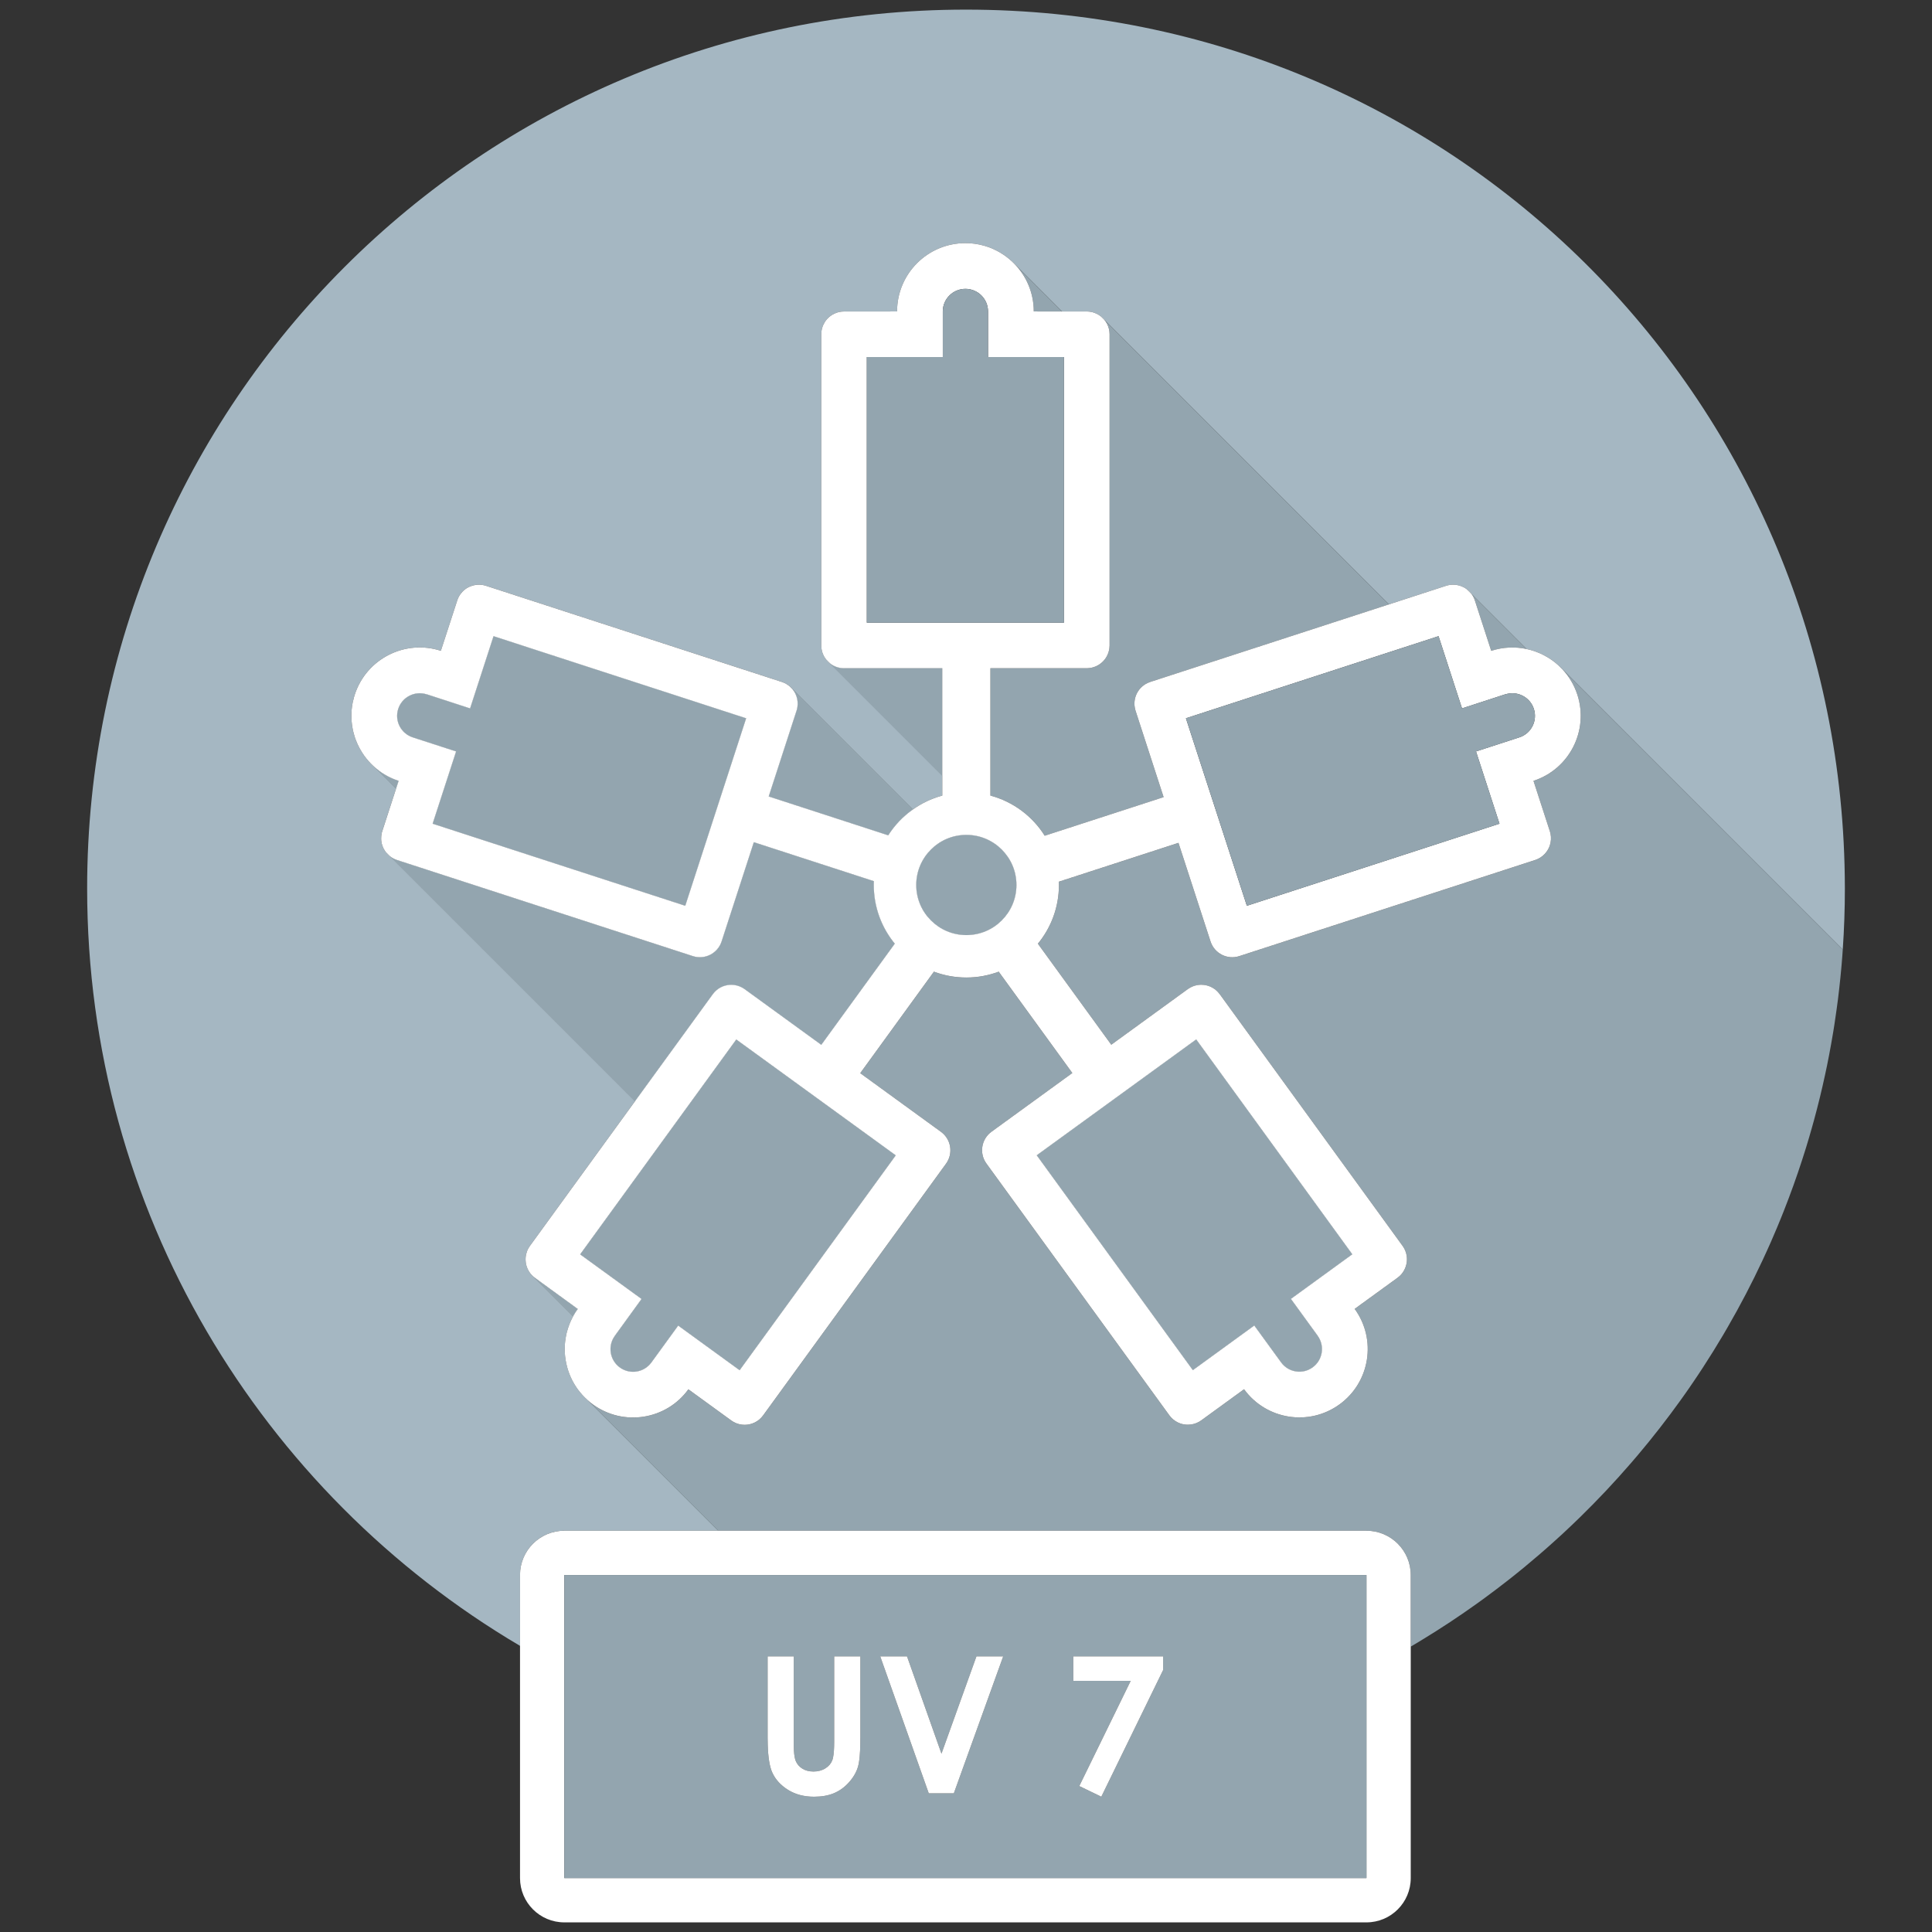 <?xml version="1.0" encoding="UTF-8"?> <svg xmlns="http://www.w3.org/2000/svg" id="Warstwa_1" viewBox="0 0 512 512"><rect x="0" y="0" width="512" height="512" fill="#333333" stroke="none"/><defs><style>.cls-1,.cls-2{fill:#fff;}.cls-3,.cls-4{fill:#a5b7c2;}.cls-2,.cls-4,.cls-5{fill-rule:evenodd;}.cls-5,.cls-6{fill:#93a5af;}</style></defs><path class="cls-4" d="M130.79,168.59l66.95,21.76-16.14,49.69-66.95-21.75,6.22-19.15-11.49-3.73c-3.15-1.02-4.87-4.4-3.85-7.55,1.03-3.15,4.41-4.87,7.56-3.85v-.02l11.49,3.74,6.21-19.14Z"></path><path class="cls-4" d="M195.12,275.47l42.27,30.71-41.38,56.95-16.28-11.83-7.1,9.77c-1.95,2.68-5.7,3.27-8.37,1.33-2.68-1.95-3.28-5.7-1.33-8.38h-.01s7.09-9.78,7.09-9.78l-16.27-11.82,41.38-56.95Z"></path><circle class="cls-3" cx="256.09" cy="234.53" r="13.28" transform="translate(-58.59 381.38) rotate(-67.5)"></circle><path class="cls-4" d="M274.74,306.16l42.27-30.71,41.37,56.95-16.27,11.82,7.1,9.77h-.01c1.94,2.69,1.35,6.43-1.33,8.38s-6.43,1.35-8.37-1.33l-7.1-9.76-16.28,11.83-41.38-56.95Z"></path><path class="cls-4" d="M389.52,156.87c-.26-.27-.54-.52-.84-.74l1.3,1.3c-.14-.2-.29-.38-.46-.56Zm-3.47-1.85c-.16-.02-.32-.04-.48-.05,.16,.01,.32,.03,.48,.06,.17,.03,.33,.06,.49,.1-.16-.05-.32-.08-.49-.11Zm-97.43-72.45c-.1-.01-.2-.02-.3-.01,.1,0,.2,0,.31,.02,.17,.02,.34,.04,.5,.07-.17-.03-.34-.06-.51-.08Zm-.61-.03h-6.55s6.7,.01,6.7,.01c-.05-.01-.1-.01-.15-.01Zm-23.53-15.92c.51,.28,1.01,.58,1.49,.9-.48-.32-.98-.63-1.49-.9Zm-40.79,110.47h-.01c-1.38,0-2.67-.47-3.69-1.26l29.72,29.72v-28.46h-26.02Zm-13.66,5.57c1.2,1.48,1.68,3.5,1.13,5.46-.03,.07-.04,.14-.07,.22l-7.38,22.73,31.68,10.3c1.71-2.69,3.93-5.01,6.52-6.84l-31.88-31.87Zm13.65-100.12c-.23,0-.44,.02-.67,.04,.22-.03,.45-.03,.67-.03h14.05s-14.05-.01-14.05-.01Zm7.88,151.99c0-.34,.01-.67,.02-1l-31.81-10.33-8.55,26.31h0c-1.03,3.17-4.44,4.91-7.61,3.88l-78.44-25.48c-.23-.08-.46-.17-.67-.27-.41-.19-.79-.42-1.14-.7l64.92,64.92,20.62-28.37s.07-.09,.11-.14c1.94-2.52,5.49-3.09,8.13-1.33,.06,.05,.13,.08,.19,.13l20.32,14.76,19.48-26.81c-3.48-4.24-5.57-9.66-5.57-15.57Zm-12.64-59.77c.3,.4,.66,.75,1.05,1.05l-1.05-1.05Zm-77.16,163.88c-.12-.08-.23-.17-.34-.27l10.47,10.47c.37-.67,.77-1.31,1.23-1.94l-11.36-8.26Zm-2.47-4.54v.08h.01v-.05s-.01-.01,0-.02h0s-.01-.01-.01-.01Zm.04,.4v-.04s-.01-.04-.01-.06c-.01-.04-.02-.07-.02-.1,.01,.13,.02,.26,.05,.39,0-.06,0-.13-.02-.19Zm-.04-.32s0,.08,.01,.12v-.08s-.01-.03-.01-.04Zm-13.31-179.16c-.1,.01-.2,.03-.29,.06-.04,.01-.08,.02-.12,.03,.13-.03,.27-.05,.41-.08,.16-.03,.32-.05,.48-.06-.16,.01-.32,.03-.48,.05Zm-.61,.13h.04s.07-.02,.11-.03c-.05,0-.1,.02-.15,.03Zm-.47,.15s-.05,.02-.08,.03c-.05,.02-.1,.04-.14,.06,.09-.04,.18-.07,.28-.1,.03-.02,.07-.03,.11-.04-.06,.01-.11,.03-.17,.05Zm-2.4,1.57h0s.18-.17,.18-.17c-.06,.05-.12,.11-.18,.17Zm-1.11,1.67c-.04,.1-.08,.19-.11,.29,.04-.1,.08-.19,.12-.29,.07-.16,.14-.31,.22-.46-.08,.15-.16,.3-.23,.46Zm-.22,.58l-4.34,13.36,4.35-13.36c.03-.1,.06-.2,.1-.29-.04,.09-.08,.19-.11,.29Zm-22.21,43.91l6,5.99,.68-2.08c-2.57-.83-4.82-2.19-6.68-3.91Zm2.33,17.27c-.03,.1-.06,.21-.09,.32,.03-.11,.06-.22,.1-.32l3.66-11.28-3.67,11.28Zm.97,5.54c.31,.41,.67,.78,1.09,1.09l-1.09-1.09Zm-9.08-34.7c.04,.71,.14,1.41,.29,2.1-.14-.69-.24-1.4-.29-2.1Z"></path><path class="cls-4" d="M488.91,235.45c0,5.45-.19,10.86-.56,16.22l-74.24-74.24s-.02-.02-.03-.03l-1.1-1.1h-.01c-.25-.23-.51-.45-.77-.66l-.3-.24c-.26-.2-.53-.4-.81-.59-.32-.22-.66-.44-1-.64-.34-.21-.69-.4-1.05-.58-.35-.19-.71-.36-1.08-.51-.36-.16-.72-.3-1.09-.43-.01,0-.03-.02-.04-.02-.37-.13-.75-.25-1.12-.35-.01-.01-.02-.01-.03-.01-.38-.11-.76-.2-1.14-.28l-14.56-14.56c-.14-.2-.29-.38-.46-.56-.26-.27-.54-.52-.84-.74-.23-.18-.48-.33-.74-.47-.22-.12-.45-.22-.68-.31-.24-.09-.48-.16-.72-.22-.16-.05-.32-.08-.49-.11-.16-.02-.32-.04-.48-.05-.76-.06-1.55,.02-2.33,.27l-15.16,4.92-75.45-75.45s-.01-.02-.03-.03l-.77-.77c-.39-.32-.82-.59-1.28-.8-.19-.09-.37-.16-.57-.23-.27-.1-.56-.17-.85-.23-.17-.03-.34-.06-.51-.08-.1-.01-.2-.02-.3-.01-.05-.01-.1-.01-.16-.01-.05-.01-.1-.01-.15-.01h-6.56l-12.79-12.8c-.83-.83-1.73-1.57-2.69-2.22-.48-.32-.98-.63-1.49-.9-.38-.21-.78-.41-1.18-.59-.4-.18-.8-.35-1.22-.5-.28-.1-.56-.2-.84-.28-.21-.07-.41-.13-.62-.18-1.52-.42-3.12-.64-4.77-.64-10.01,0-18.12,8.11-18.12,18.11h-14.05c-.23,0-.44,.02-.67,.04-.41,.04-.8,.13-1.17,.25-.25,.08-.49,.18-.73,.29-.35,.17-.69,.37-1,.6-.52,.38-.98,.84-1.36,1.37-.07,.1-.14,.21-.2,.32-.13,.2-.24,.42-.35,.64-.26,.56-.44,1.17-.51,1.81-.03,.23-.05,.48-.05,.72v82.47c0,.36,.03,.72,.1,1.06,.01,.11,.03,.21,.06,.32,.02,.09,.05,.19,.07,.28,.03,.08,.05,.17,.08,.25,.05,.15,.1,.3,.17,.44,.07,.18,.16,.36,.25,.53,.08,.15,.17,.3,.27,.44,.08,.12,.17,.24,.26,.36,0,.01,0,.02,.02,.03,.3,.4,.66,.75,1.05,1.05,0,.01,.01,.02,.02,.02l29.72,29.72v5.29c-1.78,.48-3.47,1.15-5.06,1.99-.31,.17-.63,.34-.94,.53-.31,.18-.61,.37-.91,.56-.3,.2-.6,.4-.89,.61l-31.88-31.87s-.08-.09-.13-.14l-.56-.57c-.3-.27-.62-.5-.97-.7-.15-.09-.3-.17-.46-.24-.17-.08-.35-.15-.53-.22-.06-.02-.11-.04-.16-.06l-78.44-25.49c-.78-.25-1.56-.33-2.32-.27-.16,.01-.32,.03-.48,.05-.1,.01-.2,.03-.29,.06-.04,.01-.08,.02-.12,.03-.02,0-.03,.01-.05,.01-.05,0-.1,.02-.15,.03-.03,.01-.06,.01-.08,.02-.04,.01-.08,.03-.11,.04-.03,.01-.06,.02-.09,.03-.01,0-.01,.01-.02,.01-.06,.01-.11,.03-.17,.05-.03,.01-.05,.02-.08,.03-.05,.02-.1,.04-.14,.06-.01,0-.02,0-.03,0-.15,.06-.3,.13-.45,.2-.19,.09-.37,.2-.55,.31-.28,.18-.54,.38-.79,.61-.06,.06-.12,.12-.18,.18-.06,.05-.12,.11-.18,.17h0c-.34,.37-.64,.77-.88,1.21-.08,.15-.16,.3-.23,.46-.04,.1-.08,.19-.11,.29-.04,.09-.08,.19-.11,.29l-4.34,13.36c-9.51-3.09-19.73,2.12-22.82,11.63-.07,.23-.15,.47-.21,.7-.13,.47-.24,.93-.34,1.4-.27,1.37-.38,2.74-.33,4.09v.18c.02,.22,.03,.44,.05,.66,.04,.71,.14,1.41,.29,2.1,.04,.23,.09,.46,.15,.68,.11,.45,.23,.9,.37,1.34,.16,.48,.34,.96,.54,1.43,.07,.18,.15,.36,.23,.54,.36,.79,.77,1.54,1.24,2.27,.15,.25,.32,.49,.49,.73,.18,.25,.36,.5,.56,.74,.19,.25,.39,.49,.6,.72,.21,.23,.42,.46,.64,.69,.17,.17,.35,.35,.53,.52,.04,.05,.09,.09,.14,.13l6,5.99-3.67,11.28c-.03,.1-.06,.21-.09,.32l-.07,.33s-.01,.06-.01,.09c-.03,.13-.05,.27-.06,.4-.01,.01,0,.02,0,.02-.01,.04-.01,.07-.02,.11v.05c-.02,.16-.03,.32-.03,.47v.11c0,.31,.02,.62,.07,.92,.05,.32,.13,.63,.23,.93,.05,.15,.11,.31,.17,.46,.05,.1,.09,.2,.14,.3,.01,.03,.03,.06,.04,.08,.01,.03,.03,.05,.04,.08,.01,.02,.02,.03,.03,.05,.01,.01,.02,.03,.02,.04h0s.02,.03,.02,.04c.01,.01,.02,.02,.02,.03h.01c.04,.07,.07,.14,.11,.19,0,0,.01,0,.01,.02,.01,.02,.02,.03,.03,.05,.08,.13,.16,.26,.25,.38,.02,.02,.04,.05,.06,.07,.31,.41,.67,.78,1.09,1.09t.01,.01l64.92,64.92-27.86,38.35s-.06,.08-.08,.12c-.09,.12-.17,.25-.24,.38-.05,.07-.09,.14-.13,.22-.07,.14-.14,.29-.21,.43-.07,.17-.13,.34-.18,.52-.07,.19-.12,.39-.17,.59-.02,.11-.04,.23-.06,.34-.05,.32-.07,.63-.07,.95,0,.06,0,.13,.01,.2-.01,.04,0,.07,0,.11v.11s0,.08,.01,.12c.01,.13,.02,.26,.05,.39,.01,.02,.01,.03,.01,.05s.01,.04,.01,.06c.02,.1,.04,.21,.06,.31,.04,.15,.07,.29,.12,.44,.12,.39,.28,.77,.48,1.14,.32,.57,.73,1.1,1.25,1.56,.05,.04,.09,.08,.14,.12l10.47,10.47c-.13,.24-.26,.49-.38,.74-.08,.14-.14,.29-.21,.43-.01,0-.01,.02-.01,.03-.13,.27-.25,.55-.36,.83-.02,.06-.04,.11-.06,.17-.13,.32-.24,.64-.34,.96-.01,.01-.01,.02-.01,.04-.1,.31-.2,.63-.28,.94-.1,.41-.2,.82-.27,1.24-.07,.36-.13,.72-.17,1.08-.01,.05-.01,.1-.02,.15-.03,.28-.06,.56-.08,.84,0,.09-.01,.18-.01,.28-.02,.31-.03,.63-.03,.94v.05c0,.34,.01,.68,.03,1.02,.02,.28,.04,.56,.07,.84,.03,.25,.06,.5,.1,.75,0,.07,.02,.15,.03,.22,.04,.26,.08,.51,.14,.76,.01,.06,.02,.12,.04,.18,.05,.27,.12,.54,.19,.81,0,.03,.01,.06,.02,.09,.06,.24,.13,.48,.21,.72,.13,.42,.27,.83,.44,1.24,.08,.22,.17,.44,.27,.66,.44,1,.97,1.96,1.59,2.87,.13,.2,.27,.39,.41,.58,.16,.22,.33,.44,.51,.65,.19,.24,.39,.47,.6,.7,.22,.25,.45,.48,.68,.71s.47,.46,.72,.68c.01,.02,.02,.03,.03,.03l34.59,34.59h-40.78c-6.48,0-11.74,5.25-11.74,11.73v18.79c-68.66-40.52-114.72-115.24-114.72-200.73C23.09,106.82,127.37,2.55,256,2.55s231.09,102.47,232.88,229.55h0c.02,1.12,.03,2.23,.03,3.35Z"></path><path class="cls-5" d="M93.47,193.24c-.15-.69-.25-1.39-.29-2.1,.05,.7,.15,1.41,.29,2.1Z"></path><path class="cls-5" d="M104.96,209.02l-3.66,11.28c-.04,.1-.07,.21-.1,.32,.03-.11,.06-.22,.09-.32l3.67-11.28Z"></path><path class="cls-5" d="M105.64,206.94l-.68,2.08-6-5.99c1.86,1.72,4.11,3.08,6.68,3.91Z"></path><path class="cls-5" d="M124.65,155.4c.13-.07,.27-.12,.42-.15-.04,.01-.08,.02-.11,.04-.1,.02-.19,.06-.28,.1-.01,0-.02,0-.03,0Z"></path><path class="cls-5" d="M125.18,155.21s.07-.02,.11-.03c-.08,.02-.15,.04-.22,.07,.01,0,.01-.01,.02-.01,.03-.01,.06-.02,.09-.03Z"></path><path class="cls-5" d="M126.46,154.97c-.16,.01-.32,.03-.48,.06-.19,.03-.39,.07-.57,.12-.04,.01-.08,.02-.12,.03h0s.05-.02,.08-.03c.05,0,.1-.03,.15-.03,.15-.04,.3-.08,.46-.1,.16-.02,.32-.04,.48-.05Z"></path><path class="cls-5" d="M139.33,334.5c.01,.06,.02,.13,.02,.19-.03-.13-.04-.26-.05-.39-.01-.04-.01-.08-.01-.12,0-.09,0-.19,0-.28,0,.02,0,.04,0,.06-.01,.04,0,.07,0,.11v.02h0s0,.01,.01,.02c-.01,.01,0,.01,0,.02v.02s0,.04,0,.07c0,.02,0,.04,.01,.07,0,.03,.01,.05,.01,.08v.03s.01,.04,.01,.06v.04Z"></path><path class="cls-5" d="M139.28,333.7c0,.07,0,.14,0,.2,0-.05,0-.1,0-.14,0-.02,0-.04,0-.06Z"></path><path class="cls-5" d="M139.35,332.81c-.05,.3-.06,.59-.07,.89,0-.3,.02-.59,.07-.89Z"></path><path class="cls-5" d="M153.12,346.9c-.46,.63-.86,1.27-1.23,1.94l-10.47-10.47c.11,.1,.22,.19,.34,.27l11.36,8.26Z"></path><path class="cls-5" d="M105.53,187.86c1.03-3.15,4.41-4.87,7.56-3.85v-.02l11.49,3.74,6.21-19.14,66.95,21.76-16.14,49.69-66.95-21.75,6.22-19.15-11.49-3.73c-3.15-1.02-4.87-4.4-3.85-7.55Z"></path><path class="cls-5" d="M237.13,250.1l-19.48,26.81-20.32-14.76c-.06-.05-.13-.08-.19-.13-2.64-1.76-6.19-1.19-8.13,1.33-.04,.05-.08,.09-.11,.14l-20.62,28.37-64.92-64.92c.35,.28,.73,.51,1.14,.7,.21,.1,.44,.19,.67,.27l78.44,25.48c3.17,1.03,6.58-.71,7.61-3.87h0s8.55-26.32,8.55-26.32l31.81,10.33c-.01,.33-.02,.66-.02,1,0,5.91,2.09,11.33,5.57,15.57Z"></path><path class="cls-5" d="M170.01,344.24l-16.27-11.82,41.38-56.95,42.27,30.71-41.38,56.95-16.28-11.83-7.1,9.77c-1.95,2.68-5.7,3.27-8.37,1.33-2.68-1.95-3.28-5.7-1.33-8.38h-.01s7.09-9.78,7.09-9.78Z"></path><path class="cls-5" d="M241.91,214.53c-2.59,1.83-4.81,4.15-6.52,6.84l-31.68-10.3,7.38-22.73c.03-.08,.04-.15,.07-.22,.55-1.96,.07-3.98-1.13-5.46l31.88,31.87Z"></path><path class="cls-5" d="M249.71,177.09v28.46l-29.72-29.72c1.02,.79,2.31,1.26,3.69,1.26h26.03Z"></path><path class="cls-5" d="M265.97,67.52c-.48-.32-.98-.62-1.49-.9,.51,.27,1.01,.58,1.49,.9Z"></path><circle class="cls-6" cx="256.09" cy="234.53" r="13.28" transform="translate(-22.64 441.65) rotate(-79.1)"></circle><path class="cls-5" d="M281.45,82.54h-7.49c0-5-2.03-9.53-5.3-12.8l12.79,12.8Z"></path><path class="cls-5" d="M358.38,332.4l-16.27,11.82,7.1,9.77h-.01c1.94,2.69,1.35,6.43-1.33,8.38s-6.43,1.35-8.37-1.33l-7.1-9.76-16.28,11.83-41.38-56.95,42.27-30.71,41.37,56.95Z"></path><path class="cls-5" d="M300.93,188.34l7.44,22.91-31.51,10.23c-3.24-5.16-8.36-9.02-14.39-10.64v-33.75h25.54c.08,0,.15-.01,.23-.01,3.17-.12,5.71-2.68,5.8-5.86,0-.05,.01-.11,.01-.17V88.58c0-.99-.25-1.91-.66-2.73-.21-.41-.46-.79-.76-1.14l75.45,75.45,15.16-4.92-78.43,25.49c-.06,.02-.11,.04-.16,.06-3,1.07-4.65,4.27-3.78,7.33,.02,.07,.04,.14,.06,.22Z"></path><path class="cls-5" d="M386.54,155.13c-.16-.04-.32-.07-.49-.1-.16-.03-.32-.05-.48-.06,.16,.01,.32,.03,.48,.05,.17,.03,.33,.06,.49,.11Z"></path><path class="cls-5" d="M404.54,171.99c-3.01-.64-6.22-.53-9.35,.49l-4.34-13.36c-.06-.2-.14-.39-.22-.58-.18-.4-.39-.77-.65-1.11l14.56,14.56Z"></path><path class="cls-5" d="M488.35,251.67c-.04,.57-.07,1.13-.12,1.7-.05,.71-.11,1.42-.17,2.13-.04,.48-.08,.96-.13,1.44-.07,.73-.14,1.46-.21,2.19-.01,.12-.02,.25-.04,.37-.09,.9-.19,1.8-.29,2.69-.1,.93-.22,1.85-.33,2.77-.01,.1-.03,.2-.04,.3-.11,.86-.23,1.72-.35,2.58-.16,1.2-.34,2.39-.52,3.57-.1,.67-.21,1.35-.32,2.02-.03,.2-.07,.39-.1,.58-.15,.89-.3,1.78-.46,2.67-.17,.95-.35,1.91-.53,2.86s-.37,1.9-.56,2.85c-.18,.85-.35,1.7-.54,2.54-.87,4.04-1.85,8.04-2.93,11.99-.21,.76-.42,1.53-.64,2.29-.46,1.64-.94,3.26-1.44,4.88-.12,.4-.24,.79-.37,1.17-.22,.73-.45,1.45-.69,2.17-1.47,4.54-3.08,9.01-4.82,13.42-.28,.72-.57,1.44-.86,2.15-.6,1.49-1.23,2.98-1.87,4.46-.25,.6-.51,1.21-.78,1.81-.3,.68-.6,1.36-.91,2.03-.38,.86-.78,1.71-1.18,2.57-2.85,6.11-5.96,12.08-9.32,17.88-.39,.69-.79,1.37-1.2,2.06-1.7,2.87-3.45,5.7-5.27,8.49-.4,.62-.81,1.24-1.22,1.86-.35,.53-.71,1.06-1.07,1.59-.45,.67-.9,1.34-1.36,2-.34,.49-.68,.98-1.02,1.46-.41,.59-.83,1.18-1.25,1.76-3.61,5.03-7.41,9.92-11.4,14.64-.57,.67-1.14,1.35-1.72,2.01-4.34,5.03-8.89,9.86-13.64,14.5-.63,.62-1.27,1.24-1.92,1.85-.43,.41-.86,.82-1.29,1.22-.49,.47-.99,.93-1.48,1.39-.06,.05-.12,.11-.18,.16-.61,.57-1.23,1.13-1.85,1.68-2.62,2.37-5.3,4.68-8.02,6.92-1.36,1.12-2.74,2.23-4.13,3.32-2.09,1.64-4.2,3.24-6.34,4.81-.63,.47-1.26,.92-1.9,1.38-4.8,3.44-9.74,6.71-14.8,9.78-.69,.42-1.38,.83-2.07,1.25-.28,.16-.56,.33-.84,.49v-18.98c0-6.48-5.26-11.73-11.74-11.73H190.33l-34.59-34.59c.44,.4,.9,.78,1.39,1.13,8.1,5.88,19.42,4.09,25.3-4.01l11.37,8.26c.18,.13,.37,.25,.56,.36,.94,.54,1.98,.8,3.01,.79,.65-.01,1.3-.11,1.91-.32,.93-.31,1.79-.85,2.49-1.61,.16-.17,.32-.36,.46-.56l48.48-66.71c1.96-2.71,1.36-6.48-1.34-8.44l-21.4-15.55,19.53-26.9c2.68,1,5.57,1.55,8.59,1.55s5.91-.55,8.58-1.55l19.51,26.86-21.42,15.56s-.01,0-.01,.01c-2.69,1.95-3.3,5.73-1.33,8.43l48.48,66.72c.14,.2,.3,.39,.46,.56,.7,.75,1.55,1.29,2.48,1.61,.62,.2,1.26,.31,1.91,.31,1.03,0,2.07-.24,3.02-.78,.19-.11,.37-.23,.56-.36l11.36-8.26c5.89,8.09,17.21,9.89,25.3,4.01,8.1-5.88,9.89-17.21,4.01-25.3l11.37-8.26c.17-.12,.33-.25,.48-.39,.51-.46,.93-.99,1.24-1.57,.66-1.18,.9-2.55,.69-3.88-.14-.91-.5-1.8-1.08-2.6l-48.47-66.72s-.07-.08-.11-.13c-1.94-2.52-5.5-3.1-8.13-1.33-.07,.04-.13,.08-.2,.13l-20.29,14.74-19.45-26.77c3.48-4.23,5.58-9.66,5.58-15.57,0-.29-.02-.57-.03-.86l31.71-10.3,8.5,26.14h0c1.03,3.17,4.43,4.91,7.61,3.88l78.43-25.48c.24-.08,.46-.17,.68-.27,.93-.44,1.71-1.08,2.29-1.87,.39-.52,.69-1.1,.9-1.72,.32-.98,.4-2.04,.18-3.1-.05-.22-.1-.44-.17-.65l-4.34-13.36c9.51-3.09,14.72-13.32,11.63-22.83-.84-2.57-2.19-4.82-3.91-6.68l74.24,74.24Z"></path><path class="cls-2" d="M101.8,225.14h-.01c.03,.06,.07,.12,.12,.18-.04-.05-.07-.12-.11-.18Zm-.05-.07s.02,.02,.02,.03c0-.01-.01-.02-.02-.04h0Zm-.13-.25s.03,.06,.04,.08c-.07-.12-.13-.25-.18-.38,.05,.1,.09,.2,.14,.3Zm.64,1.03c.31,.41,.67,.78,1.09,1.09l-1.09-1.09Zm18.91-66.72l-4.34,13.36,4.35-13.36c.03-.1,.06-.2,.1-.29-.04,.09-.08,.19-.11,.29Zm.22-.58c-.04,.1-.08,.19-.11,.29,.04-.1,.08-.19,.12-.29,.07-.16,.14-.31,.22-.46-.08,.15-.16,.3-.23,.46Zm1.11-1.66l.18-.18c-.06,.05-.12,.11-.18,.17h0Zm96.42,17.89c.3,.4,.66,.75,1.05,1.05l-1.05-1.05Zm4.76-92.22c-.23,0-.44,.02-.67,.04,.22-.03,.45-.03,.67-.03h14.05s-14.05-.01-14.05-.01Zm64.33,0h-6.55s6.7,.01,6.7,.01c-.05-.01-.1-.01-.15-.01Zm.61,.03c-.1-.01-.2-.02-.3-.01,.1,0,.2,0,.31,.02,.17,.02,.34,.04,.5,.07-.17-.03-.34-.06-.51-.08Zm100.9,74.3c-.26-.27-.54-.52-.84-.74l1.3,1.3c-.14-.2-.29-.38-.46-.56Z"></path><path class="cls-2" d="M418.02,184.11c-.84-2.57-2.19-4.82-3.91-6.68-.01-.01-.02-.02-.03-.03l-1.1-1.1h-.01c-.25-.23-.51-.45-.77-.66l-.3-.24c-.26-.2-.53-.4-.81-.59-.32-.22-.66-.44-1-.64-.34-.21-.69-.4-1.05-.58-.35-.19-.71-.36-1.08-.51-.36-.16-.72-.3-1.09-.43-.01,0-.03-.02-.04-.02-.37-.13-.75-.25-1.12-.35-.01-.01-.02-.01-.03-.01-.38-.11-.76-.2-1.14-.28-3.01-.64-6.22-.53-9.35,.49l-4.34-13.36c-.06-.2-.14-.39-.22-.58-.18-.4-.39-.77-.65-1.11l-1.3-1.3c-.23-.18-.48-.33-.74-.47-.22-.12-.45-.22-.68-.31-.24-.09-.48-.16-.72-.22-.16-.04-.32-.07-.49-.1-.16-.03-.32-.05-.48-.06-.76-.06-1.55,.02-2.33,.27l-78.43,25.49c-.06,.02-.11,.04-.16,.06-3,1.07-4.65,4.27-3.78,7.33,.02,.07,.04,.14,.06,.22l7.44,22.91-31.51,10.23c-3.24-5.16-8.36-9.02-14.39-10.64v-33.75h25.54c.08,0,.15-.01,.23-.01,3.17-.12,5.71-2.68,5.8-5.86,0-.05,.01-.11,.01-.17V88.58c0-.99-.25-1.91-.66-2.73-.21-.41-.46-.79-.76-1.14,0,0-.01-.02-.03-.03l-.77-.77c-.39-.32-.82-.59-1.28-.8-.19-.09-.37-.16-.57-.23-.27-.1-.56-.17-.85-.23-.16-.03-.33-.05-.5-.07-.11-.02-.21-.02-.31-.02-.05-.01-.1-.01-.16-.01h-6.71s-7.49-.01-7.49-.01c0-5-2.03-9.53-5.3-12.8-.83-.83-1.73-1.57-2.69-2.22-.48-.32-.98-.62-1.49-.9-.38-.21-.78-.4-1.18-.59-.4-.18-.8-.35-1.22-.5-.28-.1-.56-.2-.84-.28-.21-.07-.41-.13-.62-.18-1.52-.42-3.12-.64-4.77-.64-10.01,0-18.12,8.11-18.12,18.11h0s-14.05,.01-14.05,.01c-.22,0-.45,0-.67,.03-.41,.04-.8,.13-1.17,.25-.25,.08-.49,.18-.73,.29-.35,.17-.69,.37-1,.6-.52,.38-.98,.84-1.36,1.37-.07,.1-.14,.21-.2,.32-.13,.2-.24,.42-.35,.64-.26,.56-.44,1.17-.51,1.81-.03,.23-.05,.48-.05,.72v82.47c0,.36,.03,.72,.1,1.06,.01,.11,.03,.21,.06,.32,.02,.09,.05,.19,.07,.28,.03,.08,.05,.17,.08,.25,.05,.15,.1,.3,.17,.44,.07,.18,.16,.36,.25,.53,.08,.15,.17,.3,.27,.44,.08,.12,.17,.24,.26,.36,0,.01,0,.02,.02,.03l1.05,1.05s.01,.02,.02,.02c1.02,.79,2.31,1.26,3.69,1.26h26.03v33.75c-1.78,.48-3.47,1.15-5.06,1.99-.31,.17-.63,.34-.94,.53-.31,.18-.61,.37-.91,.56-.3,.2-.6,.4-.89,.61-2.59,1.83-4.81,4.15-6.52,6.84l-31.68-10.3,7.38-22.73c.03-.08,.04-.15,.07-.22,.55-1.96,.07-3.98-1.13-5.46-.04-.05-.08-.09-.13-.14l-.56-.57c-.3-.27-.62-.5-.97-.7-.15-.09-.3-.17-.46-.24-.17-.08-.35-.15-.53-.22-.06-.02-.11-.04-.16-.06l-78.44-25.49c-.78-.25-1.56-.33-2.32-.27-.16,.01-.32,.03-.48,.06-.16,.03-.31,.06-.46,.09-.04,.01-.08,.02-.11,.03-.04,.01-.08,.02-.12,.03s-.08,.02-.11,.03c-.03,.01-.06,.02-.09,.03-.01,0-.01,.01-.02,.01-.04,.01-.08,.02-.11,.04-.1,.03-.19,.06-.28,.1-.01,0-.02,0-.03,0-.15,.06-.3,.13-.45,.2-.19,.09-.37,.2-.55,.31-.28,.18-.54,.38-.79,.61-.06,.06-.12,.12-.18,.18l-.18,.18c-.34,.36-.64,.76-.88,1.2-.08,.15-.15,.3-.22,.46-.04,.1-.08,.19-.12,.29-.04,.09-.07,.19-.1,.29l-4.35,13.36c-9.51-3.09-19.73,2.12-22.82,11.63-.07,.23-.15,.47-.21,.7-.13,.47-.24,.93-.34,1.4-.27,1.37-.38,2.74-.33,4.09v.18c.02,.22,.03,.44,.05,.66,.05,.7,.15,1.41,.29,2.1,.04,.23,.09,.46,.15,.68,.11,.45,.23,.9,.37,1.34,.16,.48,.34,.96,.54,1.43,.07,.18,.15,.36,.23,.54,.36,.79,.77,1.54,1.24,2.27,.15,.25,.32,.49,.49,.73,.18,.25,.36,.5,.56,.74,.19,.25,.39,.49,.6,.72,.21,.23,.42,.46,.64,.69,.17,.17,.35,.35,.53,.52,.04,.05,.09,.09,.14,.13,1.86,1.72,4.11,3.08,6.68,3.91l-.68,2.08-3.66,11.28c-.04,.1-.07,.21-.1,.32l-.07,.33s-.01,.06-.01,.09c-.03,.13-.05,.27-.06,.4-.01,.01,0,.02,0,.02-.01,.04-.01,.07-.02,.11v.05c-.02,.2-.03,.39-.03,.58,0,.31,.02,.62,.07,.92,.05,.32,.13,.63,.23,.93,.05,.15,.11,.31,.17,.46,.05,.1,.09,.2,.14,.3,.01,.03,.03,.06,.04,.08,.01,.03,.03,.05,.04,.08,.01,.02,.02,.03,.03,.05,.01,.01,.02,.03,.02,.04h0s.02,.03,.02,.04c.01,.01,.02,.02,.02,.03h.01c.04,.07,.07,.14,.11,.19,0,0,.01,0,.01,.02,.01,.02,.02,.03,.03,.05,.08,.13,.16,.26,.25,.38,.02,.02,.04,.05,.06,.07l1.09,1.09s0,.01,.01,.01c.35,.28,.73,.51,1.14,.7,.21,.1,.44,.19,.67,.27l78.44,25.48c3.17,1.03,6.58-.71,7.61-3.87h0s8.55-26.32,8.55-26.32l31.81,10.33c-.01,.33-.02,.66-.02,1,0,5.91,2.09,11.33,5.57,15.57l-19.48,26.81-20.32-14.76c-.06-.05-.13-.08-.19-.13-2.64-1.76-6.19-1.19-8.13,1.33-.04,.05-.08,.09-.11,.14l-20.62,28.37-27.86,38.35s-.06,.08-.08,.12c-.09,.12-.17,.25-.24,.38-.05,.07-.09,.14-.13,.22-.07,.14-.14,.29-.21,.43-.07,.17-.13,.34-.18,.52-.07,.19-.12,.39-.17,.59-.02,.11-.04,.23-.06,.34-.05,.32-.07,.63-.07,.95,0,.06,0,.13,.01,.2-.01,.04,0,.07,0,.11v.02h0s.01,.01,.01,.01h0s0,.02,0,.03v.02s.01,.1,.01,.14c0,.03,.01,.05,.01,.08v.03s.01,.04,.01,.06v.04c.01,.06,.02,.13,.02,.19,.01,.02,.01,.03,.01,.05s.01,.04,.01,.06c.02,.1,.04,.21,.06,.31,.04,.15,.07,.29,.12,.44,.12,.39,.28,.77,.48,1.14,.32,.57,.73,1.1,1.25,1.56,.05,.04,.09,.08,.14,.12,.11,.1,.22,.19,.34,.27l11.36,8.26c-.46,.63-.86,1.27-1.23,1.94-.13,.24-.26,.49-.38,.74-.08,.14-.14,.29-.21,.43-.01,0-.01,.02-.01,.03-.13,.27-.25,.55-.36,.83-.02,.06-.04,.11-.06,.17-.13,.32-.24,.64-.34,.96-.01,.01-.01,.02-.01,.04-.1,.31-.2,.63-.28,.94-.1,.41-.2,.82-.27,1.24-.07,.36-.13,.72-.17,1.08-.01,.05-.01,.1-.02,.15-.03,.28-.06,.56-.08,.84,0,.09-.01,.18-.01,.28-.02,.31-.03,.63-.03,.94v.05c0,.34,.01,.68,.03,1.02,.02,.28,.04,.56,.07,.84,.03,.25,.06,.5,.1,.75,0,.07,.02,.15,.03,.22,.04,.26,.08,.51,.14,.76,.01,.06,.02,.12,.04,.18,.05,.27,.12,.54,.19,.81,0,.03,.01,.06,.02,.09,.06,.24,.13,.48,.21,.72,.13,.42,.27,.83,.44,1.24,.08,.22,.17,.44,.27,.66,.44,1,.97,1.96,1.59,2.87,.13,.2,.27,.39,.41,.58,.16,.22,.33,.44,.51,.65,.19,.24,.39,.47,.6,.7,.22,.25,.45,.48,.68,.71s.47,.46,.72,.68c.01,.02,.02,.03,.03,.03,.44,.4,.9,.78,1.39,1.13,8.1,5.88,19.42,4.09,25.3-4.01l11.37,8.26c.18,.13,.37,.25,.56,.36,.94,.54,1.98,.8,3.01,.79,.65-.01,1.3-.11,1.91-.32,.93-.31,1.79-.85,2.49-1.61,.16-.17,.32-.36,.46-.56l48.48-66.71c1.96-2.71,1.36-6.48-1.34-8.44l-21.4-15.55,19.53-26.9c2.68,1,5.57,1.55,8.59,1.55s5.91-.55,8.58-1.55l19.51,26.86-21.42,15.56s-.01,0-.01,.01c-2.69,1.95-3.3,5.73-1.33,8.43l48.48,66.72c.14,.2,.3,.39,.46,.56,.7,.75,1.55,1.29,2.48,1.61,.62,.2,1.26,.31,1.91,.31,1.03,0,2.07-.24,3.02-.78,.19-.11,.37-.23,.56-.36l11.36-8.26c5.89,8.09,17.21,9.89,25.3,4.01,8.1-5.88,9.89-17.21,4.01-25.3l11.37-8.26c.17-.12,.33-.25,.48-.39,.51-.46,.93-.99,1.24-1.57,.66-1.18,.9-2.55,.69-3.88-.14-.91-.5-1.8-1.08-2.6l-48.47-66.72s-.07-.08-.11-.13c-1.94-2.52-5.5-3.1-8.13-1.33-.07,.04-.13,.08-.2,.13l-20.29,14.74-19.45-26.77c3.48-4.23,5.58-9.66,5.58-15.57,0-.29-.02-.57-.03-.86l31.71-10.3,8.5,26.14h0c1.03,3.17,4.43,4.91,7.61,3.88l78.43-25.48c.24-.08,.46-.17,.68-.27,.93-.44,1.71-1.08,2.29-1.87,.39-.52,.69-1.1,.9-1.72,.32-.98,.4-2.04,.18-3.1-.05-.22-.1-.44-.17-.65l-4.34-13.36c9.51-3.09,14.72-13.32,11.63-22.83Zm-236.42,55.93l-66.95-21.75,6.22-19.15-11.49-3.73c-3.15-1.02-4.87-4.4-3.85-7.55,1.03-3.15,4.41-4.87,7.56-3.85v-.02l11.49,3.74,6.21-19.14,66.95,21.76-16.14,49.69Zm55.79,66.14l-41.38,56.95-16.28-11.83-7.1,9.77c-1.95,2.68-5.7,3.27-8.37,1.33-2.68-1.95-3.28-5.7-1.33-8.38h-.01s7.09-9.78,7.09-9.78l-16.27-11.82,41.38-56.95,42.27,30.71Zm-7.67-141.17V94.62h20.13v-12.08c0-3.31,2.68-5.99,6-5.99s5.99,2.68,5.99,5.99h0v12.08h20.12v70.39h-52.25Zm26.37,82.8c-7.33,0-13.28-5.95-13.28-13.28s5.95-13.28,13.28-13.28,13.28,5.94,13.28,13.28-5.95,13.28-13.28,13.28Zm60.92,27.64l41.37,56.95-16.27,11.82,7.1,9.77h-.01c1.94,2.69,1.35,6.43-1.33,8.38s-6.43,1.35-8.37-1.33l-7.1-9.76-16.28,11.83-41.38-56.95,42.27-30.71Zm85.63-80.04l-11.48,3.73,6.22,19.15-66.95,21.75-16.15-49.69,66.95-21.76,6.22,19.14,11.48-3.74v.02c3.16-1.02,6.54,.7,7.56,3.85s-.7,6.53-3.85,7.55Z"></path><path class="cls-5" d="M402.64,195.41l-11.48,3.73,6.22,19.15-66.95,21.75-16.15-49.69,66.95-21.76,6.22,19.14,11.48-3.74v.02c3.16-1.02,6.54,.7,7.56,3.85s-.7,6.53-3.85,7.55Z"></path><path class="cls-5" d="M281.97,94.62v70.39h-52.25V94.62h20.13v-12.08c0-3.31,2.68-5.99,6-5.99s5.99,2.68,5.99,5.99h0v12.08h20.12Z"></path><path class="cls-2" d="M362.12,405.66H149.55c-6.48,0-11.74,5.25-11.74,11.73v80.32c0,6.49,5.26,11.74,11.74,11.74h212.57c6.48,0,11.74-5.25,11.74-11.74v-80.32c0-6.48-5.26-11.73-11.74-11.73Zm0,92.05H149.55v-80.32h212.57v80.32Z"></path><path class="cls-5" d="M149.55,417.39v80.32h212.57v-80.32H149.55Zm78.45,43.2c0,2.58-.1,4.6-.31,6.06-.08,.61-.19,1.12-.31,1.54-.41,1.41-1.19,2.78-2.35,4.09-1.16,1.32-2.5,2.29-4.01,2.93-1.51,.63-3.27,.94-5.28,.94-2.63,0-4.92-.6-6.87-1.8-1.95-1.22-3.34-2.73-4.18-4.55-.72-1.55-1.13-4.02-1.23-7.4-.02-.57-.03-1.18-.03-1.81v-21.64h6.93v23.47c0,.53,.01,1.02,.04,1.47,.07,1.26,.23,2.2,.5,2.82,.35,.83,.93,1.5,1.74,2,.82,.51,1.8,.76,2.96,.76s2.26-.28,3.14-.84,1.49-1.26,1.82-2.13c.09-.22,.16-.48,.22-.8,.19-.94,.29-2.32,.29-4.14v-22.61h6.93v21.64Zm27.26,7.76l-2.48,6.89h-6.65l-2.56-7.22-5-14.12-5.3-14.95h7.1l9.13,25.79,9.27-25.79h7.09l-10.6,29.4Zm52.98-25.77l-10.78,22.09-5.6,11.48-5.84-2.83,3.61-7.38,10.02-20.5h-15.22v-6.49h23.81v3.63Z"></path><g><path class="cls-1" d="M228,438.95v21.64c0,2.58-.1,4.6-.31,6.06-.08,.61-.19,1.12-.31,1.54-.41,1.41-1.19,2.78-2.35,4.09-1.16,1.32-2.5,2.29-4.01,2.93-1.51,.63-3.27,.94-5.28,.94-2.63,0-4.92-.6-6.87-1.8-1.95-1.22-3.34-2.73-4.18-4.55-.72-1.55-1.13-4.02-1.23-7.4-.02-.57-.03-1.18-.03-1.81v-21.64h6.93v23.47c0,.53,.01,1.02,.04,1.47,.07,1.26,.23,2.2,.5,2.82,.35,.83,.93,1.5,1.74,2,.82,.51,1.8,.76,2.96,.76s2.26-.28,3.14-.84,1.49-1.26,1.82-2.13c.09-.22,.16-.48,.22-.8,.19-.94,.29-2.32,.29-4.14v-22.61h6.93Z"></path><polygon class="cls-1" points="265.86 438.95 255.26 468.35 252.78 475.24 246.13 475.24 243.57 468.02 238.57 453.9 233.27 438.95 240.37 438.95 249.5 464.74 258.77 438.95 265.86 438.95"></polygon><polygon class="cls-1" points="308.24 438.95 308.24 442.58 297.46 464.67 291.86 476.15 286.02 473.32 289.63 465.94 299.65 445.44 284.43 445.44 284.43 438.95 308.24 438.95"></polygon></g></svg> 